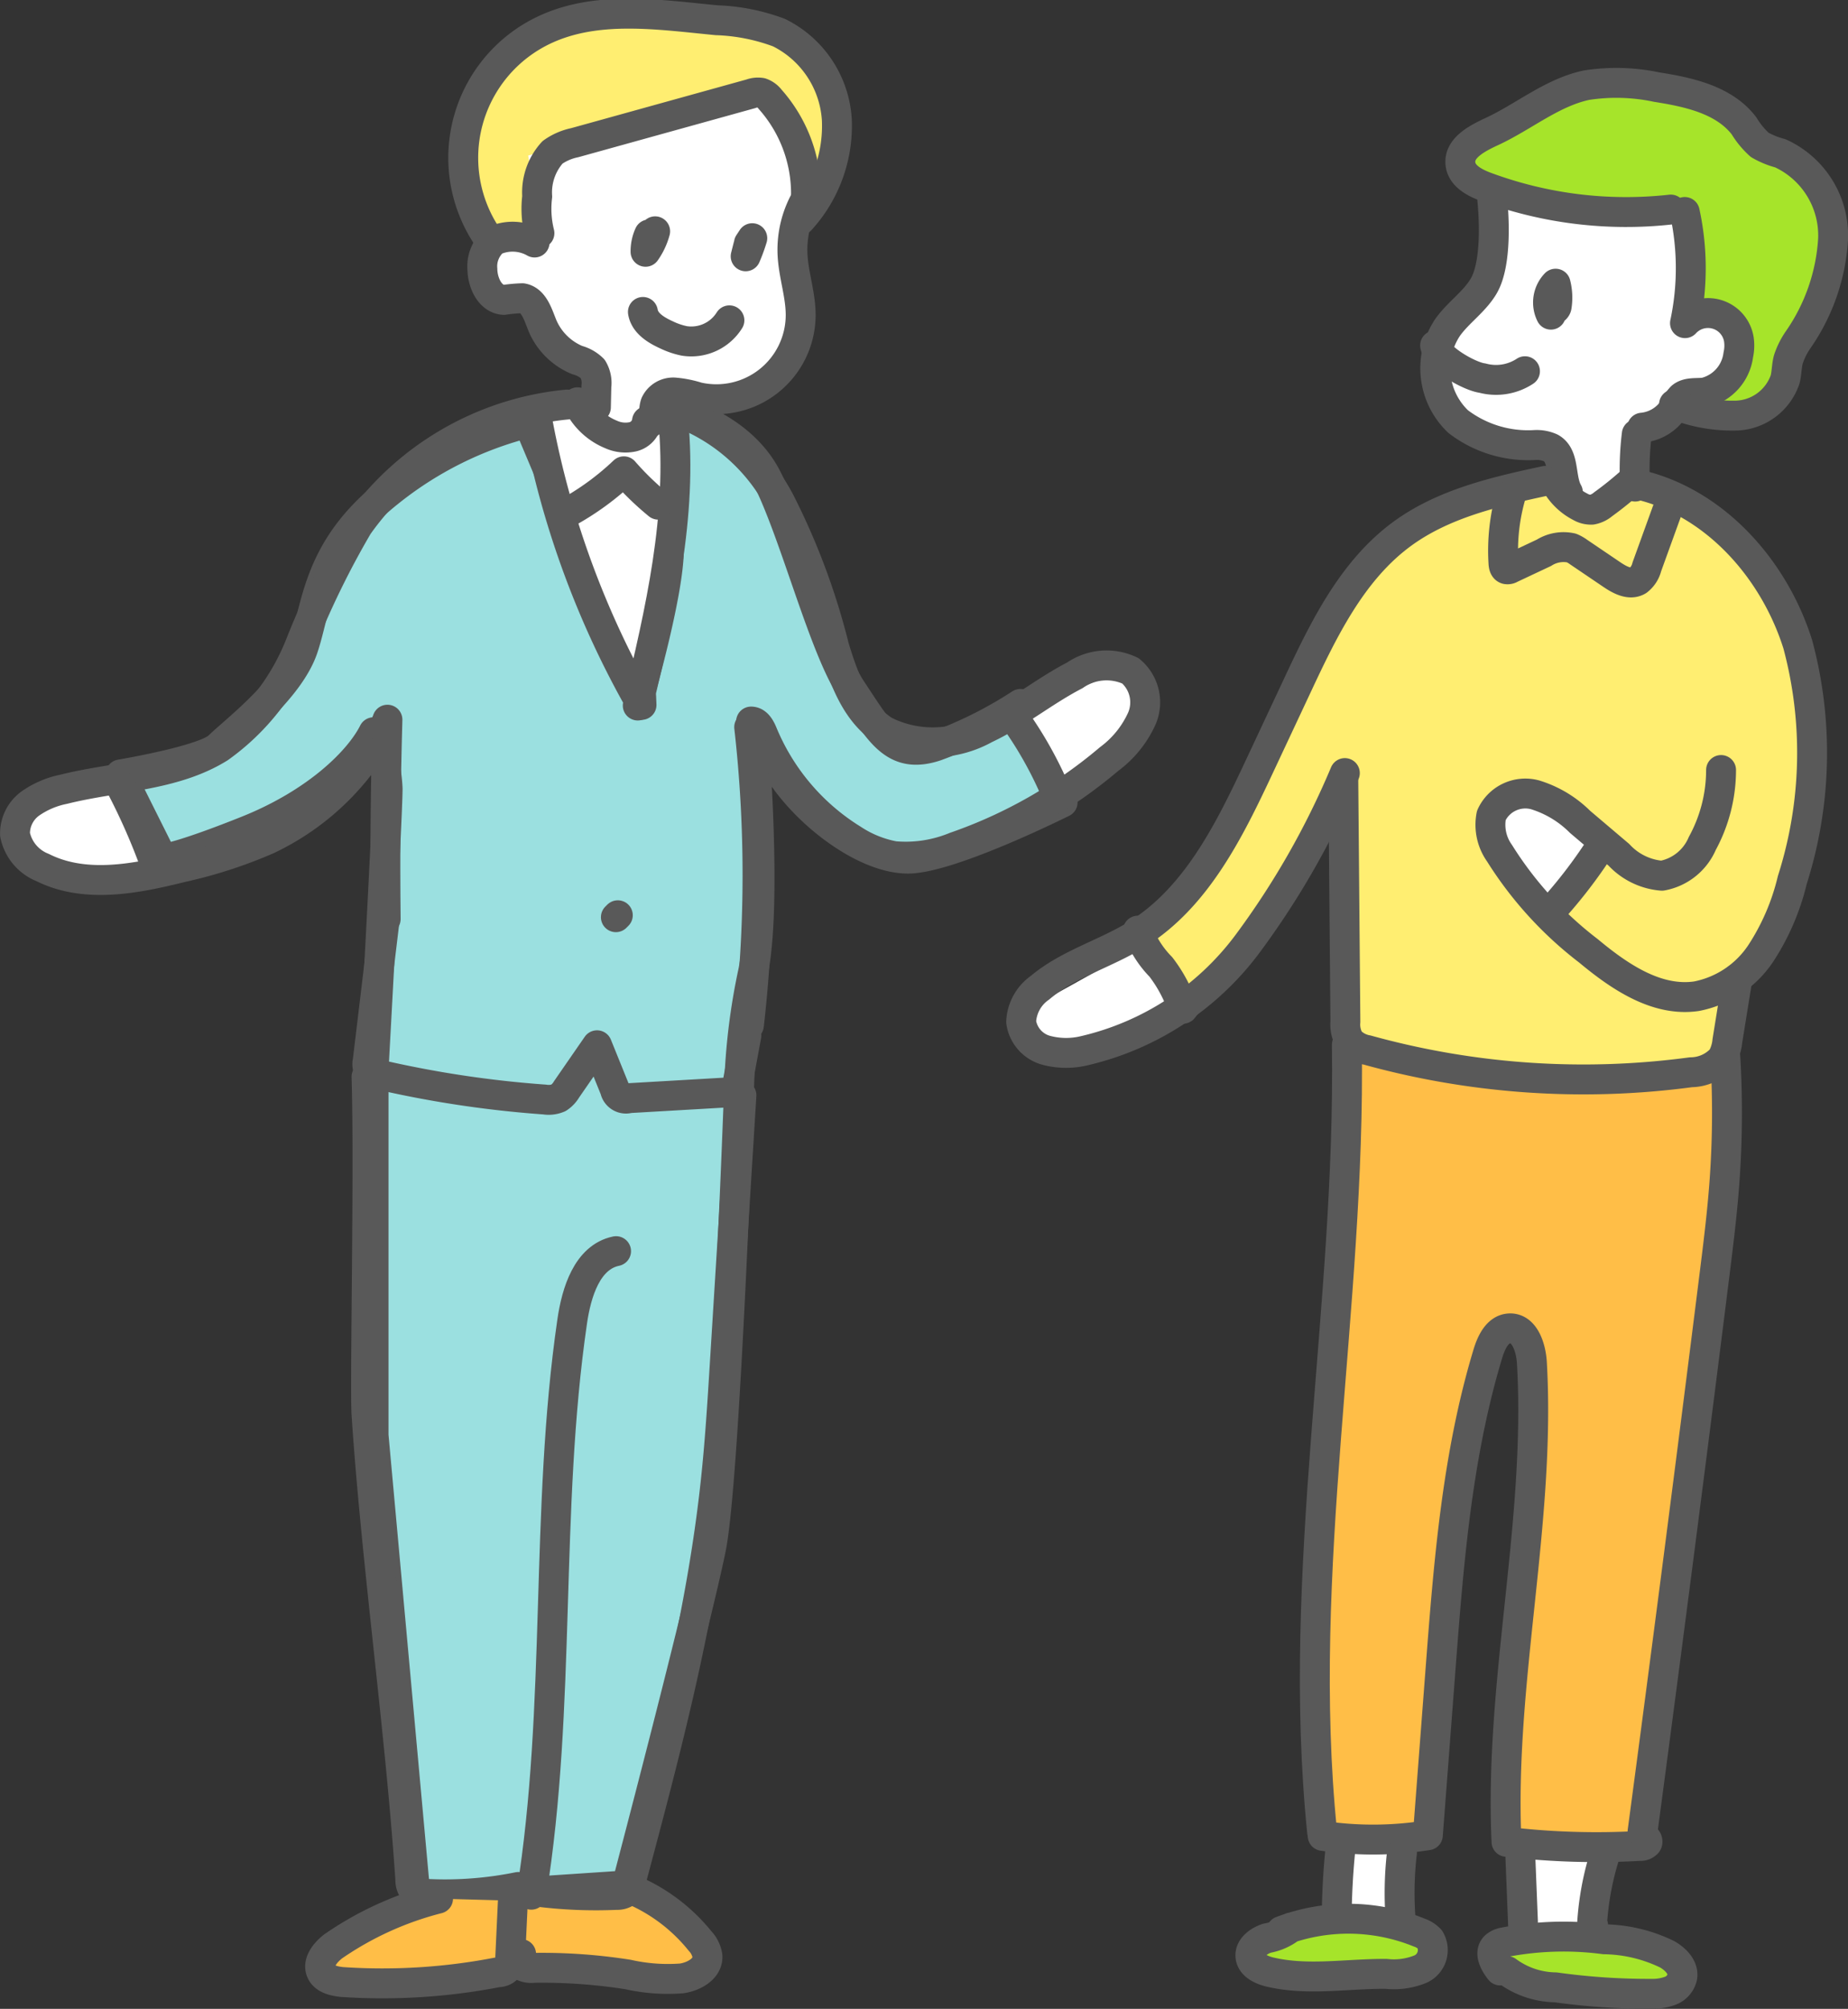 <svg xmlns="http://www.w3.org/2000/svg" width="94.571" height="102.773" viewBox="0 0 94.571 102.773">
  <rect x="0" y="0" width="94.571" height="102.773" fill="#333333" stroke="none"/>
  <g id="img_man07" transform="translate(-2491.783 -476.966)">
    <g id="man07_01">
      <path id="パス_13106" data-name="パス 13106" d="M2510.9,514.426c-.72,1.439-2.878,3.6-6.476,5.037s-4.317,1.439-4.317,1.439l-2.159-4.317s4.317-.72,5.037-1.439,3.6-2.879,4.317-5.037.72-5.037,4.317-7.915a18.672,18.672,0,0,1,7.2-3.6l5.756,13.671s1.439-5.036,1.439-7.2v-7.2s3.6.72,5.037,3.6,2.878,8.635,4.317,10.793,2.159,3.6,4.318,2.879a21.282,21.282,0,0,0,4.317-2.159l2.159,5.037s-5.757,2.878-7.915,2.878-5.037-2.159-6.476-4.317l-1.439-2.159s.719,8.634,0,12.232a32.586,32.586,0,0,0-.72,5.757s-.72,20.147-1.439,23.745-4.317,17.269-4.317,17.269l-10.793.719L2510.9,550.4V531.7s.719-12.952.719-14.391A7.446,7.446,0,0,0,2510.9,514.426Z" fill="#9be0e0" stroke="#595959" stroke-linecap="round" stroke-linejoin="round" stroke-width="1.53" fill-rule="evenodd"/>
      <path id="パス_13107" data-name="パス 13107" d="M2516.655,489.242h2.878v-2.878a3.152,3.152,0,0,1,.72-2.159l10.074-2.159a4.983,4.983,0,0,1,2.158,2.879c.72,2.158,1.439,2.158,1.439,2.158a8.724,8.724,0,0,0,.72-3.6c0-2.159-.72-4.318-2.878-5.037a24.468,24.468,0,0,0-7.2-.72c-2.158,0-6.476,0-7.2,2.159s-2.878,3.6-2.159,5.756A30.342,30.342,0,0,0,2516.655,489.242Z" fill="#ffee71" fill-rule="evenodd"/>
      <path id="パス_13108" data-name="パス 13108" d="M2518.814,492.12h-2.159v-2.878s1.905.021,1.672.01,1.206-.01,1.206-.01l-.719-4.317,12.232-3.6,2.2,4.815-.757,3.819v4.318l-2.158,2.878h-3.6l-2.159,15.11-5.756-13.671,3.6-1.439v-1.439C2520.253,495,2518.814,492.12,2518.814,492.12Z" fill="#fff" fill-rule="evenodd"/>
      <path id="パス_13109" data-name="パス 13109" d="M2544,513.706l2.165,3.981a3.948,3.948,0,0,0,2.872-2.541c.719-2.159,1.439-2.879.719-3.6S2544,513.706,2544,513.706Z" fill="#fff" fill-rule="evenodd"/>
      <path id="パス_13110" data-name="パス 13110" d="M2544,528.817l6.476-3.6,2.878,2.878s-3.6,1.439-5.756,2.159S2544.717,529.536,2544,528.817Z" fill="#fff" fill-rule="evenodd"/>
      <path id="パス_13111" data-name="パス 13111" d="M2498.467,517.009l1.639,3.893s-2.878,1.439-5.037.719-2.878,0-2.159-2.158S2498.467,517.009,2498.467,517.009Z" fill="#fff" fill-rule="evenodd"/>
      <path id="パス_13112" data-name="パス 13112" d="M2560.547,530.975s-.719,17.989-1.439,23.026.72,16.549.72,16.549l4.317.72S2566.3,556.879,2566.3,554s1.439-7.915,2.158-8.635,1.439-.719,1.439,1.439-.719,23.745-.719,23.745l6.476.72s4.317-27.343,4.317-30.94V531.7s-7.915.72-12.232,0A48.423,48.423,0,0,0,2560.547,530.975Z" fill="#ffbe47" fill-rule="evenodd"/>
      <path id="パス_13113" data-name="パス 13113" d="M2570.621,500.035a5.62,5.62,0,0,1-3.6-1.439,4.651,4.651,0,0,1-1.439-3.6c0-.719,2.159-3.6,2.159-3.6l.719-5.037,9.354,1.439.72,5.756s.72-1.439,1.439,0,.72,2.159,0,2.878a10.229,10.229,0,0,1-2.878,1.439l-1.439,1.44-.72,2.878-2.158.719-1.439-1.439Z" fill="#fff" fill-rule="evenodd"/>
      <path id="パス_13114" data-name="パス 13114" d="M2567.023,484.2l5.757-2.878,7.2,1.439,2.159,2.159s3.6.719,3.6,2.878-2.158,7.195-2.158,7.195l-.72,2.159a2.228,2.228,0,0,1-2.878,1.439l-2.159-.72s2.159,0,2.159-1.439a11.286,11.286,0,0,1,.485-2.957l-1.924.079-.72-5.756a45.959,45.959,0,0,1-7.645-.784c-2.428-.655-3.867-.655-3.867-1.375A2.515,2.515,0,0,1,2567.023,484.2Z" fill="#a6e42a" fill-rule="evenodd"/>
      <path id="パス_13115" data-name="パス 13115" d="M2570.621,501.474s-5.037.72-6.476,2.159a44.845,44.845,0,0,0-6.476,8.634c-1.439,2.879-2.158,7.915-4.317,9.354a8.608,8.608,0,0,0-2.878,2.879l1.91,3.755s4.566-3.755,5.285-5.2l2.878-5.756v12.232s4.318,1.439,7.2,2.159,12.232,0,12.232,0l.72-4.317s2.878-2.159,2.878-4.318,1.439-11.512.719-12.951a30.011,30.011,0,0,0-4.317-5.757,22.62,22.62,0,0,0-4.381-2.976,15.171,15.171,0,0,1-2.233,1.356C2572.78,502.913,2570.621,501.474,2570.621,501.474Z" fill="#ffee71" fill-rule="evenodd"/>
      <path id="パス_13116" data-name="パス 13116" d="M2571.341,523.06l2.158-2.878a13.411,13.411,0,0,0-2.878-2.158c-1.439-.72-3.6.719-2.159,2.158Z" fill="#fff" fill-rule="evenodd"/>
      <path id="パス_13117" data-name="パス 13117" d="M2560.547,571.27v3.6h2.159l.685-3.782Z" fill="#fff" fill-rule="evenodd"/>
      <path id="パス_13118" data-name="パス 13118" d="M2569.9,571.989v3.6h2.878l1.06-4.1Z" fill="#fff" fill-rule="evenodd"/>
      <path id="パス_13119" data-name="パス 13119" d="M2518.094,574.148l.72,2.878,9.354.72-4.317-4.317Z" fill="#ffbe47" fill-rule="evenodd"/>
      <g id="グループ_1479" data-name="グループ 1479">
        <path id="パス_13120" data-name="パス 13120" d="M2519.388,488.895a5.174,5.174,0,0,1-.114-1.878,3.046,3.046,0,0,1,.785-2.258,3.012,3.012,0,0,1,1.134-.493l9.011-2.5a1.053,1.053,0,0,1,.534-.053.987.987,0,0,1,.456.333,7.262,7.262,0,0,1,1.836,4.841" fill="none" stroke="#595959" stroke-linecap="round" stroke-linejoin="round" stroke-width="1.53" fill-rule="evenodd"/>
        <path id="パス_13121" data-name="パス 13121" d="M2519.14,489.373a2.276,2.276,0,0,0-2.071-.092,1.714,1.714,0,0,0-.6,1.465c.011.7.4,1.529,1.1,1.563a7.843,7.843,0,0,1,.946-.086c.6.106.8.848,1.032,1.412a3.3,3.3,0,0,0,1.776,1.753,1.78,1.78,0,0,1,.794.451,1.408,1.408,0,0,1,.185.9l-.024,1.064" fill="none" stroke="#595959" stroke-linecap="round" stroke-linejoin="round" stroke-width="1.53" fill-rule="evenodd"/>
        <path id="パス_13122" data-name="パス 13122" d="M2524.97,498.635c.341-.154.228-.663.353-1.016a1.007,1.007,0,0,1,.978-.572,5.447,5.447,0,0,1,1.184.235,4.312,4.312,0,0,0,5.272-4.168c.008-1.041-.358-2.052-.415-3.091a5.259,5.259,0,0,1,.762-3.016" fill="none" stroke="#595959" stroke-linecap="round" stroke-linejoin="round" stroke-width="1.53" fill-rule="evenodd"/>
        <path id="パス_13123" data-name="パス 13123" d="M2524.684,492.925c.093.576.67.928,1.2,1.169a3.865,3.865,0,0,0,.919.313,2.3,2.3,0,0,0,2.307-1.053" fill="none" stroke="#595959" stroke-linecap="round" stroke-linejoin="round" stroke-width="1.53" fill-rule="evenodd"/>
        <path id="パス_13124" data-name="パス 13124" d="M2525.31,488.8a3.342,3.342,0,0,1-.492,1.047,2.094,2.094,0,0,1,.186-.889" fill="none" stroke="#595959" stroke-linecap="round" stroke-linejoin="round" stroke-width="1.53" fill-rule="evenodd"/>
        <path id="パス_13125" data-name="パス 13125" d="M2530.109,489.413l.172-.261a8.872,8.872,0,0,1-.339.926l.132-.522" fill="none" stroke="#595959" stroke-linecap="round" stroke-linejoin="round" stroke-width="1.53" fill-rule="evenodd"/>
        <path id="パス_13126" data-name="パス 13126" d="M2516.639,488.953a7.232,7.232,0,0,1,2.937-10.425c2.707-1.307,5.885-.817,8.877-.527a10.05,10.05,0,0,1,3.194.634,5.331,5.331,0,0,1,2.96,4.447,7.143,7.143,0,0,1-1.858,5.136" fill="none" stroke="#595959" stroke-linecap="round" stroke-linejoin="round" stroke-width="1.53" fill-rule="evenodd"/>
        <path id="パス_13127" data-name="パス 13127" d="M2521.336,497.547a3.237,3.237,0,0,0,1.717,1.645,1.782,1.782,0,0,0,1.119.119.951.951,0,0,0,.72-.8" fill="none" stroke="#595959" stroke-linecap="round" stroke-linejoin="round" stroke-width="1.53" fill-rule="evenodd"/>
        <path id="パス_13128" data-name="パス 13128" d="M2520.79,497.663a14.848,14.848,0,0,0-10.689,6.207,44.254,44.254,0,0,0-2.964,6.089,11.836,11.836,0,0,1-4.123,5.263c-2.349,1.461-5.287,1.45-7.97,2.122a4.529,4.529,0,0,0-1.7.723,1.892,1.892,0,0,0-.792,1.594,2.3,2.3,0,0,0,1.407,1.685c2.172,1.092,4.774.58,7.133-.008a23.782,23.782,0,0,0,4.379-1.42,12.945,12.945,0,0,0,6.049-5.915" fill="none" stroke="#595959" stroke-linecap="round" stroke-linejoin="round" stroke-width="1.53" fill-rule="evenodd"/>
        <path id="パス_13129" data-name="パス 13129" d="M2511.61,513.785q-.146,5.1-.09,10.2" fill="none" stroke="#595959" stroke-linecap="round" stroke-linejoin="round" stroke-width="1.53" fill-rule="evenodd"/>
        <path id="パス_13130" data-name="パス 13130" d="M2497.935,517.131a32.425,32.425,0,0,1,1.842,4.205c.013.036.033.078.071.081s.048-.073.011-.064" fill="none" stroke="#595959" stroke-linecap="round" stroke-linejoin="round" stroke-width="1.53" fill-rule="evenodd"/>
        <path id="パス_13131" data-name="パス 13131" d="M2519.295,498.547a46.435,46.435,0,0,0,5.317,14.482l-.017-.419" fill="none" stroke="#595959" stroke-linecap="round" stroke-linejoin="round" stroke-width="1.53" fill-rule="evenodd"/>
        <path id="パス_13132" data-name="パス 13132" d="M2525.832,497.825a9.672,9.672,0,0,1,5.9,4.873,35.144,35.144,0,0,1,2.74,7.368c.5,1.646,1.141,3.416,2.61,4.312a5.524,5.524,0,0,0,5.123-.132c1.612-.756,3.006-1.913,4.586-2.732a2.846,2.846,0,0,1,2.842-.229,2.1,2.1,0,0,1,.588,2.432,5.272,5.272,0,0,1-1.672,2.075,24.712,24.712,0,0,1-7.89,4.5,6.65,6.65,0,0,1-3.11.475,5.748,5.748,0,0,1-2.124-.857,11.578,11.578,0,0,1-4.606-5.407c-.116-.283-.29-.621-.6-.623" fill="none" stroke="#595959" stroke-linecap="round" stroke-linejoin="round" stroke-width="1.53" fill-rule="evenodd"/>
        <path id="パス_13133" data-name="パス 13133" d="M2530.123,514.166a67.32,67.32,0,0,1-.015,15.255" fill="none" stroke="#595959" stroke-linecap="round" stroke-linejoin="round" stroke-width="1.53" fill-rule="evenodd"/>
        <path id="パス_13134" data-name="パス 13134" d="M2543.688,513.706a19.941,19.941,0,0,1,2.02,3.541" fill="none" stroke="#595959" stroke-linecap="round" stroke-linejoin="round" stroke-width="1.53" fill-rule="evenodd"/>
        <path id="パス_13135" data-name="パス 13135" d="M2511.453,524.137l-.854,7.115a.635.635,0,0,0,.074.489.629.629,0,0,0,.355.169,55.213,55.213,0,0,0,8.625,1.307,1.283,1.283,0,0,0,.713-.086,1.3,1.3,0,0,0,.408-.43l1.562-2.259.918,2.268a.574.574,0,0,0,.729.436l4.953-.287a.66.66,0,0,0,.461-.148.652.652,0,0,0,.132-.339l.448-2.419" fill="none" stroke="#595959" stroke-linecap="round" stroke-linejoin="round" stroke-width="1.53" fill-rule="evenodd"/>
        <path id="パス_13136" data-name="パス 13136" d="M2526.232,498.423c.489,4.917-.666,9.832-1.812,14.638" fill="none" stroke="#595959" stroke-linecap="round" stroke-linejoin="round" stroke-width="1.53" fill-rule="evenodd"/>
        <path id="パス_13137" data-name="パス 13137" d="M2521.063,503.052a13.862,13.862,0,0,0,2.646-1.974,14.5,14.5,0,0,0,1.761,1.707" fill="none" stroke="#595959" stroke-linecap="round" stroke-linejoin="round" stroke-width="1.53" fill-rule="evenodd"/>
        <path id="パス_13138" data-name="パス 13138" d="M2510.539,532.055c.146,4.568-.093,15.876,0,17.269.5,7.551,1.738,16.249,2.242,23.8a.861.861,0,0,0,.155.529.844.844,0,0,0,.608.2,18.839,18.839,0,0,0,4.762-.35" fill="none" stroke="#595959" stroke-linecap="round" stroke-linejoin="round" stroke-width="1.53" fill-rule="evenodd"/>
        <path id="パス_13139" data-name="パス 13139" d="M2529.726,533l-.853,13.752c-.123,1.987-.246,3.974-.457,5.953-.743,7-2.563,13.826-4.377,20.623a.814.814,0,0,1-.244.465.8.8,0,0,1-.452.115,23.952,23.952,0,0,1-4.069-.166" fill="none" stroke="#595959" stroke-linecap="round" stroke-linejoin="round" stroke-width="1.53" fill-rule="evenodd"/>
        <path id="パス_13140" data-name="パス 13140" d="M2523.31,540.974c-1.476.306-2.027,2.095-2.244,3.587-1.416,9.708-.534,19.652-2.093,29.338" fill="none" stroke="#595959" stroke-linecap="round" stroke-linejoin="round" stroke-width="1.53" fill-rule="evenodd"/>
        <path id="パス_13141" data-name="パス 13141" d="M2514.2,574.1a16.654,16.654,0,0,0-5.377,2.448c-.4.317-.813.824-.6,1.291.17.372.64.48,1.047.525a30.952,30.952,0,0,0,8-.5.635.635,0,0,0,.626-.791l.134-2.869" fill="#ffbe47" stroke="#595959" stroke-linecap="round" stroke-linejoin="round" stroke-width="1.53" fill-rule="evenodd"/>
        <path id="パス_13142" data-name="パス 13142" d="M2518.45,576.936c-.213.081-.194.422-.015.565a1.016,1.016,0,0,0,.657.139,28.281,28.281,0,0,1,4.829.341,9.328,9.328,0,0,0,2.741.2c.637-.09,1.367-.5,1.324-1.147a1.431,1.431,0,0,0-.374-.762,8.962,8.962,0,0,0-3.99-2.83" fill="none" stroke="#595959" stroke-linecap="round" stroke-linejoin="round" stroke-width="1.53" fill-rule="evenodd"/>
        <path id="パス_13143" data-name="パス 13143" d="M2523.984,517.724" fill="none" stroke="#595959" stroke-linecap="round" stroke-linejoin="round" stroke-width="1.53" fill-rule="evenodd"/>
        <path id="パス_13144" data-name="パス 13144" d="M2523.3,523.89l.1-.1" fill="none" stroke="#595959" stroke-linecap="round" stroke-linejoin="round" stroke-width="1.53" fill-rule="evenodd"/>
        <path id="パス_13145" data-name="パス 13145" d="M2568.1,486.724c.168,1.306.279,3.743-.39,4.878-.477.809-1.306,1.351-1.849,2.118a3.767,3.767,0,0,0,.544,4.815,5.89,5.89,0,0,0,3.891,1.2,1.763,1.763,0,0,1,.855.149c.724.412.456,1.542.868,2.266" fill="none" stroke="#595959" stroke-linecap="round" stroke-linejoin="round" stroke-width="1.53" fill-rule="evenodd"/>
        <path id="パス_13146" data-name="パス 13146" d="M2575.545,499.176a15.04,15.04,0,0,0-.086,2.683" fill="none" stroke="#595959" stroke-linecap="round" stroke-linejoin="round" stroke-width="1.53" fill-rule="evenodd"/>
        <path id="パス_13147" data-name="パス 13147" d="M2575.819,498.846a2.164,2.164,0,0,0,1.657-1.043,1.847,1.847,0,0,1,.358-.529c.315-.263.78-.173,1.187-.227a2.274,2.274,0,0,0,1.717-1.917,2.218,2.218,0,0,0,.03-.807,1.6,1.6,0,0,0-2.756-.825,13.512,13.512,0,0,0-.013-5.687" fill="none" stroke="#595959" stroke-linecap="round" stroke-linejoin="round" stroke-width="1.53" fill-rule="evenodd"/>
        <path id="パス_13148" data-name="パス 13148" d="M2577.285,487.687a20.675,20.675,0,0,1-9.462-1.159c-.576-.214-1.224-.555-1.3-1.163-.11-.823.849-1.319,1.6-1.667,1.641-.76,3.083-2,4.852-2.375a9.988,9.988,0,0,1,3.592.1c1.651.26,3.453.654,4.467,1.983a4.3,4.3,0,0,0,.8.97,4.236,4.236,0,0,0,1.056.432,4.622,4.622,0,0,1,2.7,4.4,10.072,10.072,0,0,1-1.781,5.13,3.9,3.9,0,0,0-.507,1.013c-.088.331-.082.681-.162,1.014a2.739,2.739,0,0,1-2.466,1.862,8.032,8.032,0,0,1-3.223-.573" fill="none" stroke="#595959" stroke-linecap="round" stroke-linejoin="round" stroke-width="1.53" fill-rule="evenodd"/>
        <path id="パス_13149" data-name="パス 13149" d="M2571.38,492.046l-.23,1.018a1.39,1.39,0,0,1,.24-1.585,2.87,2.87,0,0,1,.054,1.171c-.02.125-.211.252-.225.127" fill="none" stroke="#595959" stroke-linecap="round" stroke-linejoin="round" stroke-width="1.53" fill-rule="evenodd"/>
        <path id="パス_13150" data-name="パス 13150" d="M2565.224,494.639c.128.659,1.758,1.586,2.424,1.671a2.69,2.69,0,0,0,2.175-.352" fill="none" stroke="#595959" stroke-linecap="round" stroke-linejoin="round" stroke-width="1.53" fill-rule="evenodd"/>
        <path id="パス_13151" data-name="パス 13151" d="M2571.344,501.58a3,3,0,0,0,1.317,1.317,1.071,1.071,0,0,0,.588.144,1.237,1.237,0,0,0,.571-.275,17.577,17.577,0,0,0,1.459-1.177" fill="none" stroke="#595959" stroke-linecap="round" stroke-linejoin="round" stroke-width="1.53" fill-rule="evenodd"/>
        <path id="パス_13152" data-name="パス 13152" d="M2570.863,501.568c-2.564.552-5.205,1.16-7.322,2.708-2.573,1.883-4.026,4.895-5.378,7.783l-1.918,4.092c-1.529,3.264-3.214,6.709-6.277,8.612-1.608,1-3.516,1.512-4.963,2.733a2.255,2.255,0,0,0-.965,1.747,1.762,1.762,0,0,0,1.24,1.444,3.951,3.951,0,0,0,1.995.033,14.517,14.517,0,0,0,8.316-5.423,41.814,41.814,0,0,0,5.014-8.781" fill="none" stroke="#595959" stroke-linecap="round" stroke-linejoin="round" stroke-width="1.53" fill-rule="evenodd"/>
        <path id="パス_13153" data-name="パス 13153" d="M2550.014,524.578a5.223,5.223,0,0,0,1.176,1.856,7.218,7.218,0,0,1,1.132,2.14l.142-.182" fill="none" stroke="#595959" stroke-linecap="round" stroke-linejoin="round" stroke-width="1.53" fill-rule="evenodd"/>
        <path id="パス_13154" data-name="パス 13154" d="M2575.476,501.725c3.988.851,7.083,4.309,8.307,8.2a21.407,21.407,0,0,1-.279,12.06,11.894,11.894,0,0,1-1.6,3.734,5.114,5.114,0,0,1-3.3,2.213c-2.043.3-3.95-1.005-5.538-2.326a18.946,18.946,0,0,1-4.546-4.992,2.5,2.5,0,0,1-.419-1.93,1.912,1.912,0,0,1,2.24-1.055,5.565,5.565,0,0,1,2.3,1.382l1.991,1.689a3.362,3.362,0,0,0,2.2,1.068,2.789,2.789,0,0,0,2.066-1.653,7.846,7.846,0,0,0,.96-3.755" fill="none" stroke="#595959" stroke-linecap="round" stroke-linejoin="round" stroke-width="1.53" fill-rule="evenodd"/>
        <path id="パス_13155" data-name="パス 13155" d="M2573.7,520.268a24.994,24.994,0,0,1-2.6,3.373" fill="none" stroke="#595959" stroke-linecap="round" stroke-linejoin="round" stroke-width="1.53" fill-rule="evenodd"/>
        <path id="パス_13156" data-name="パス 13156" d="M2569.107,502.288a10.248,10.248,0,0,0-.384,3.5c.008.121.038.269.154.3a.311.311,0,0,0,.218-.042l1.7-.8A1.876,1.876,0,0,1,2572.2,505a1.832,1.832,0,0,1,.375.214l1.71,1.158c.4.269.912.543,1.321.295a1.27,1.27,0,0,0,.453-.7l1.1-3.04" fill="none" stroke="#595959" stroke-linecap="round" stroke-linejoin="round" stroke-width="1.53" fill-rule="evenodd"/>
        <path id="パス_13157" data-name="パス 13157" d="M2560.527,516.931l.106,12.3a1.624,1.624,0,0,0,.215.97,1.6,1.6,0,0,0,.9.485,41.454,41.454,0,0,0,16.571,1.136,2.161,2.161,0,0,0,1.582-.708,2.19,2.19,0,0,0,.279-.89l.516-3.2" fill="none" stroke="#595959" stroke-linecap="round" stroke-linejoin="round" stroke-width="1.53" fill-rule="evenodd"/>
        <path id="パス_13158" data-name="パス 13158" d="M2560.708,530.412c.2,13.443-2.628,26.893-1.267,40.269" fill="none" stroke="#595959" stroke-linecap="round" stroke-linejoin="round" stroke-width="1.53" fill-rule="evenodd"/>
        <path id="パス_13159" data-name="パス 13159" d="M2559.472,570.889a17.746,17.746,0,0,0,5.381-.034l.643-8.418c.417-5.461.843-10.973,2.428-16.216.174-.576.488-1.252,1.088-1.294.787-.056,1.121.977,1.166,1.766.466,8.173-1.675,16.321-1.3,24.5a39.208,39.208,0,0,0,6.826.209.452.452,0,0,0,.367-.14c.076-.113-.052-.314-.166-.239" fill="none" stroke="#595959" stroke-linecap="round" stroke-linejoin="round" stroke-width="1.53" fill-rule="evenodd"/>
        <path id="パス_13160" data-name="パス 13160" d="M2580.077,531.04a48.727,48.727,0,0,1-.056,6.543c-.119,1.562-.313,3.118-.508,4.673q-1.779,14.215-3.673,28.415" fill="none" stroke="#595959" stroke-linecap="round" stroke-linejoin="round" stroke-width="1.53" fill-rule="evenodd"/>
        <path id="パス_13161" data-name="パス 13161" d="M2560.4,571.358a37.813,37.813,0,0,0-.213,3.869" fill="none" stroke="#595959" stroke-linecap="round" stroke-linejoin="round" stroke-width="1.53" fill-rule="evenodd"/>
        <path id="パス_13162" data-name="パス 13162" d="M2557.357,575.759a9.631,9.631,0,0,1,7.04.071,1.388,1.388,0,0,1,.556.347,1.07,1.07,0,0,1-.455,1.518,3.592,3.592,0,0,1-1.776.254c-1.987-.016-4.006.362-5.94-.091-.448-.106-.964-.347-1.008-.8s.415-.79.845-.934a2.737,2.737,0,0,0,1.229-.547" fill="#a6e42a" stroke="#595959" stroke-linecap="round" stroke-linejoin="round" stroke-width="1.53" fill-rule="evenodd"/>
        <path id="パス_13163" data-name="パス 13163" d="M2563.529,571.737a17.8,17.8,0,0,0-.073,3.392" fill="none" stroke="#595959" stroke-linecap="round" stroke-linejoin="round" stroke-width="1.53" fill-rule="evenodd"/>
        <path id="パス_13164" data-name="パス 13164" d="M2568.552,577.774c-.291-.357-.58-.9-.258-1.228a.9.9,0,0,1,.446-.208,15.9,15.9,0,0,1,5.141-.159,7.6,7.6,0,0,1,3.229.773c.423.246.838.665.765,1.149a.981.981,0,0,1-.611.71,2.6,2.6,0,0,1-.959.158,34.312,34.312,0,0,1-4.916-.331,4.268,4.268,0,0,1-2.474-.832" fill="#a6e42a" stroke="#595959" stroke-linecap="round" stroke-linejoin="round" stroke-width="1.53" fill-rule="evenodd"/>
        <path id="パス_13165" data-name="パス 13165" d="M2569.583,571.847l.152,3.819" fill="none" stroke="#595959" stroke-linecap="round" stroke-linejoin="round" stroke-width="1.53" fill-rule="evenodd"/>
        <path id="パス_13166" data-name="パス 13166" d="M2573.869,572a14.7,14.7,0,0,0-.627,3.687l.068-.221" fill="none" stroke="#595959" stroke-linecap="round" stroke-linejoin="round" stroke-width="1.53" fill-rule="evenodd"/>
      </g>
    </g>
  </g>
</svg>
